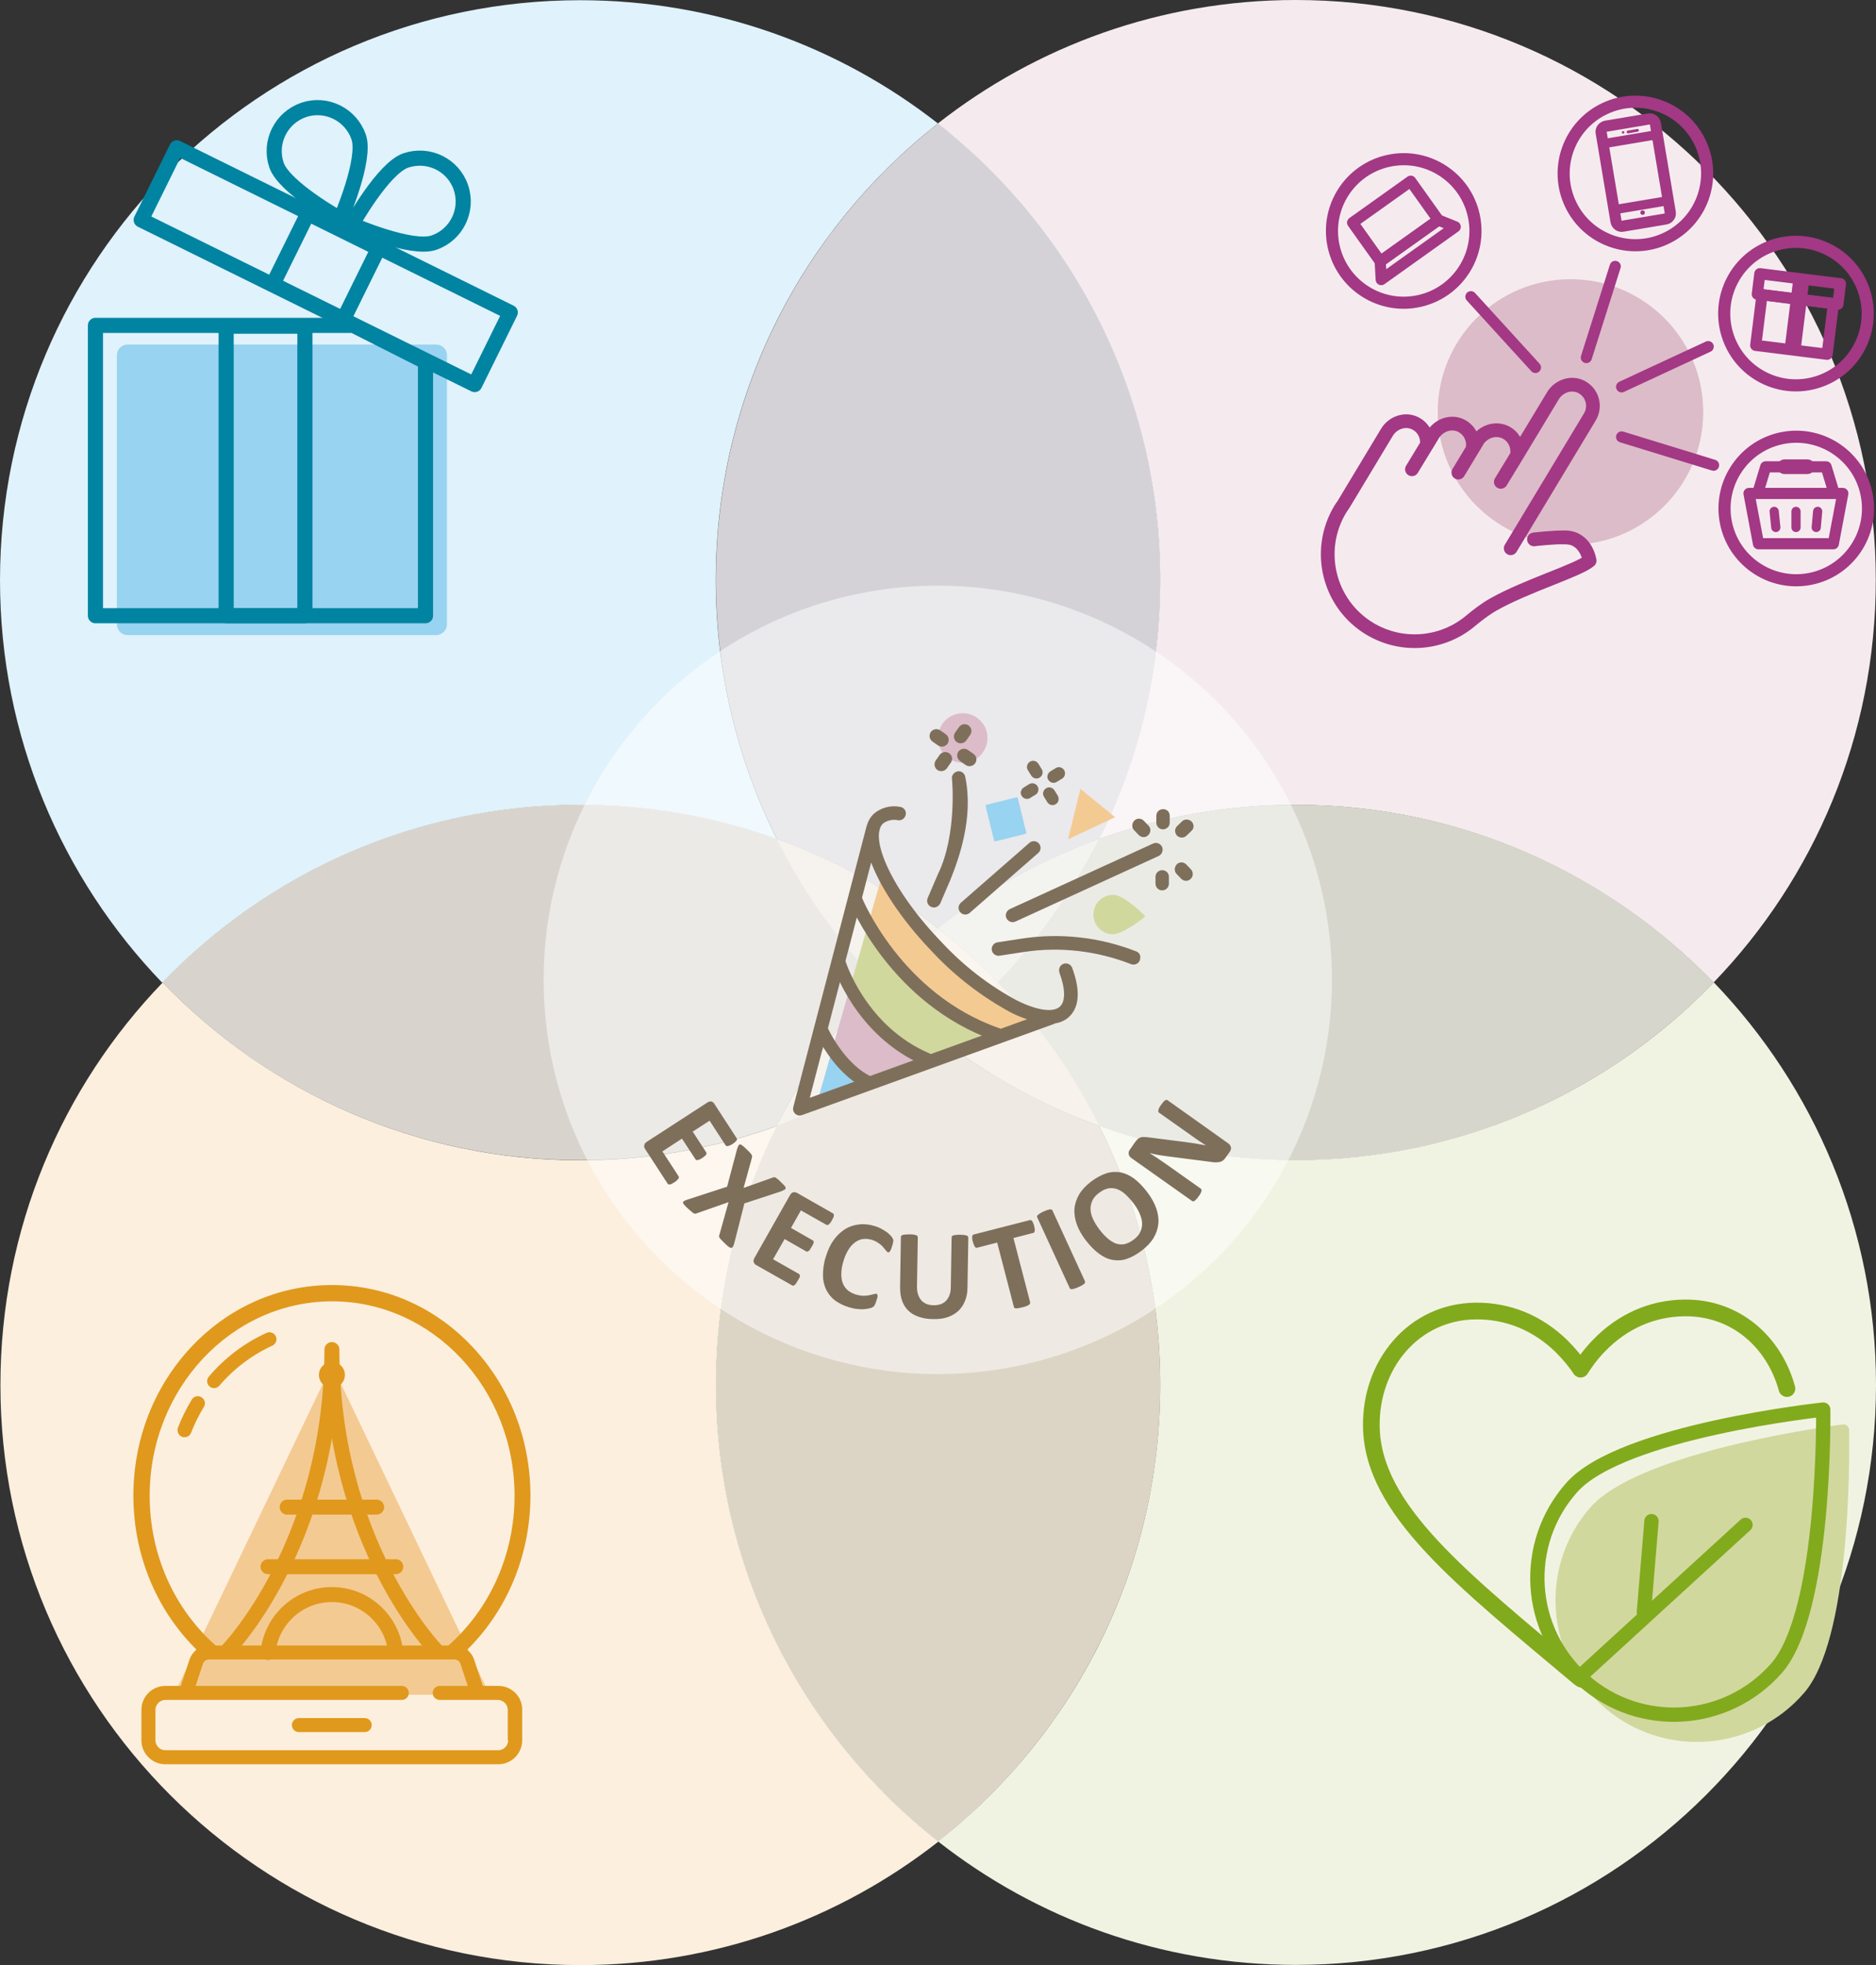 <svg version="1.1" id="Layer_1" xmlns="http://www.w3.org/2000/svg" x="0" y="0" width="910" height="953" viewBox="0 0 910 953" xml:space="preserve"><rect x="0" y="0" width="910" height="953" fill="#333333" stroke="none"/><style>.st2{fill:#e0f2fb}.st2,.st3,.st5,.st7{opacity:.62;enable-background:new}.st3{fill:#f5ebee}.st5{fill:#f1f3e2}.st7{fill:#fcefde}.st9{fill:#f4ca93}.st10{fill:#e0991d}.st12{fill:none;stroke:#e0991d;stroke-width:7.267;stroke-linecap:round;stroke-linejoin:round;stroke-miterlimit:10}.st13{fill:#98d3f1}.st14,.st15{fill:none;stroke:#0084a1;stroke-width:7.335;stroke-linecap:round;stroke-linejoin:round;stroke-miterlimit:10}.st15{stroke-width:7.335;stroke-miterlimit:10}.st17{fill:#d1d89e}.st20{fill:#dcbcc8}.st22{stroke-miterlimit:10;stroke-width:5.412}.st22,.st23,.st24{fill:none;stroke:#a33885;stroke-linecap:round;stroke-linejoin:round}.st23{stroke-width:5.875;stroke-miterlimit:10}.st24{stroke-width:4.466;stroke-miterlimit:10}.st25{fill:#a33885}.st28{fill:none;stroke:#a33885;stroke-width:5.412;stroke-linecap:round;stroke-linejoin:round;stroke-miterlimit:10}.st30{fill:#7e6f5b}</style><path d="M562.8 281.3c0 45.2-10.7 87.8-29.6 125.6 29.8-10.7 61.9-16.6 95.4-16.6 79.6 0 151.4 33.1 202.6 86.2 48.8-50.6 78.7-119.4 78.7-195.2C909.9 126 783.9 0 628.5 0 563 0 502.7 22.4 454.9 59.9c65.7 51.5 107.9 131.6 107.9 221.4z" fill="#f5ebee"/><path d="M281.4 390.3c33.5 0 65.6 5.9 95.4 16.6-18.9-37.8-29.6-80.5-29.6-125.6 0-89.9 42.1-169.9 107.8-221.4C407.2 22.5 346.9.1 281.4.1 126 .1 0 126.1 0 281.4 0 357.2 30 426 78.7 476.6c51.3-53.3 123.1-86.3 202.7-86.3z" fill="#e0f2fb"/><path class="st2" d="M347.3 281.3c0 45.2 10.7 87.8 29.6 125.6 28.5 10.3 54.8 25 78.2 43.3 23.4-18.3 49.7-33.1 78.2-43.3 18.9-37.8 29.6-80.5 29.6-125.6 0-89.9-42.1-169.9-107.8-221.4-65.7 51.5-107.8 131.6-107.8 221.4z"/><path class="st3" d="M347.3 281.3c0 45.2 10.7 87.8 29.6 125.6 28.5 10.3 54.8 25 78.2 43.3 23.4-18.3 49.7-33.1 78.2-43.3 18.9-37.8 29.6-80.5 29.6-125.6 0-89.9-42.1-169.9-107.8-221.4-65.7 51.5-107.8 131.6-107.8 221.4z"/><path d="M628.6 562.6c-33.5 0-65.6-5.9-95.4-16.6 18.9 37.8 29.6 80.5 29.6 125.6 0 89.9-42.1 169.9-107.8 221.4 47.8 37.5 108.1 59.9 173.6 59.9 155.4 0 281.4-126 281.4-281.3 0-75.8-30-144.6-78.7-195.2-51.2 53.2-123.1 86.2-202.7 86.2z" fill="#f1f3e2"/><path class="st3" d="M628.6 390.3c-33.5 0-65.6 5.9-95.4 16.6-12.8 25.7-29.5 49.1-49.2 69.6 19.7 20.5 36.3 43.9 49.2 69.6 29.8 10.7 61.9 16.6 95.4 16.6 79.6 0 151.4-33.1 202.6-86.2-51.1-53.2-123-86.2-202.6-86.2z"/><path class="st5" d="M628.6 390.3c-33.5 0-65.6 5.9-95.4 16.6-12.8 25.7-29.5 49.1-49.2 69.6 19.7 20.5 36.3 43.9 49.2 69.6 29.8 10.7 61.9 16.6 95.4 16.6 79.6 0 151.4-33.1 202.6-86.2-51.1-53.2-123-86.2-202.6-86.2z"/><path class="st2" d="M484 476.5c19.7-20.5 36.3-43.9 49.2-69.6-28.5 10.3-54.8 25-78.2 43.3 10.3 8.1 20 16.9 29 26.3z"/><path class="st3" d="M484 476.5c19.7-20.5 36.3-43.9 49.2-69.6-28.5 10.3-54.8 25-78.2 43.3 10.3 8.1 20 16.9 29 26.3z"/><path class="st5" d="M484 476.5c19.7-20.5 36.3-43.9 49.2-69.6-28.5 10.3-54.8 25-78.2 43.3 10.3 8.1 20 16.9 29 26.3z"/><path d="M347.3 671.7c0-45.2 10.7-87.8 29.6-125.6-29.8 10.7-61.9 16.6-95.4 16.6-79.6 0-151.4-33.1-202.6-86.2C30.1 527.1.2 595.9.2 671.7.2 827 126.2 953 281.6 953c65.5 0 125.8-22.4 173.6-59.9-65.8-51.6-107.9-131.7-107.9-221.4z" fill="#fcefde"/><path class="st2" d="M281.4 562.6c33.5 0 65.6-5.9 95.4-16.6 12.8-25.7 29.5-49.1 49.2-69.6-19.7-20.5-36.3-43.9-49.2-69.6-29.8-10.7-61.9-16.6-95.4-16.6-79.6 0-151.4 33.1-202.6 86.2 51.2 53.2 123 86.2 202.6 86.2z"/><path class="st7" d="M281.4 562.6c33.5 0 65.6-5.9 95.4-16.6 12.8-25.7 29.5-49.1 49.2-69.6-19.7-20.5-36.3-43.9-49.2-69.6-29.8-10.7-61.9-16.6-95.4-16.6-79.6 0-151.4 33.1-202.6 86.2 51.2 53.2 123 86.2 202.6 86.2z"/><path class="st2" d="M455 450.2c-23.4-18.3-49.7-33.1-78.2-43.3 12.8 25.7 29.5 49.1 49.2 69.6 9.1-9.4 18.7-18.2 29-26.3z"/><path class="st3" d="M455 450.2c-23.4-18.3-49.7-33.1-78.2-43.3 12.8 25.7 29.5 49.1 49.2 69.6 9.1-9.4 18.7-18.2 29-26.3z"/><path class="st7" d="M455 450.2c-23.4-18.3-49.7-33.1-78.2-43.3 12.8 25.7 29.5 49.1 49.2 69.6 9.1-9.4 18.7-18.2 29-26.3z"/><path class="st5" d="M562.8 671.7c0-45.2-10.7-87.8-29.6-125.6-28.5-10.3-54.8-25-78.2-43.3-23.4 18.3-49.7 33.1-78.2 43.3-18.9 37.8-29.6 80.5-29.6 125.6 0 89.9 42.1 169.9 107.8 221.4 65.6-51.6 107.8-131.7 107.8-221.4z"/><path class="st7" d="M562.8 671.7c0-45.2-10.7-87.8-29.6-125.6-28.5-10.3-54.8-25-78.2-43.3-23.4 18.3-49.7 33.1-78.2 43.3-18.9 37.8-29.6 80.5-29.6 125.6 0 89.9 42.1 169.9 107.8 221.4 65.6-51.6 107.8-131.7 107.8-221.4z"/><path class="st2" d="M426 476.5c-19.7 20.5-36.3 43.9-49.2 69.6 28.5-10.3 54.8-25 78.2-43.3-10.3-8.2-19.9-16.9-29-26.3z"/><path class="st5" d="M426 476.5c-19.7 20.5-36.3 43.9-49.2 69.6 28.5-10.3 54.8-25 78.2-43.3-10.3-8.2-19.9-16.9-29-26.3z"/><path class="st7" d="M426 476.5c-19.7 20.5-36.3 43.9-49.2 69.6 28.5-10.3 54.8-25 78.2-43.3-10.3-8.2-19.9-16.9-29-26.3z"/><path class="st3" d="M455 502.7c23.4 18.3 49.7 33.1 78.2 43.3-12.8-25.7-29.5-49.1-49.2-69.6-9 9.5-18.7 18.2-29 26.3z"/><path class="st5" d="M455 502.7c23.4 18.3 49.7 33.1 78.2 43.3-12.8-25.7-29.5-49.1-49.2-69.6-9 9.5-18.7 18.2-29 26.3z"/><path class="st7" d="M455 502.7c23.4 18.3 49.7 33.1 78.2 43.3-12.8-25.7-29.5-49.1-49.2-69.6-9 9.5-18.7 18.2-29 26.3z"/><path class="st2" d="M484 476.5c-9.1-9.4-18.7-18.2-29-26.2-10.3 8.1-20 16.8-29 26.2 9.1 9.4 18.7 18.2 29 26.2 10.3-8.1 20-16.8 29-26.2z"/><path class="st3" d="M484 476.5c-9.1-9.4-18.7-18.2-29-26.2-10.3 8.1-20 16.8-29 26.2 9.1 9.4 18.7 18.2 29 26.2 10.3-8.1 20-16.8 29-26.2z"/><path class="st5" d="M484 476.5c-9.1-9.4-18.7-18.2-29-26.2-10.3 8.1-20 16.8-29 26.2 9.1 9.4 18.7 18.2 29 26.2 10.3-8.1 20-16.8 29-26.2z"/><path class="st7" d="M484 476.5c-9.1-9.4-18.7-18.2-29-26.2-10.3 8.1-20 16.8-29 26.2 9.1 9.4 18.7 18.2 29 26.2 10.3-8.1 20-16.8 29-26.2z"/><circle cx="454.9" cy="475.2" opacity=".5" fill="#fff" r="191.2"/><path class="st9" d="M237.5 821.9H84.4l76.6-160z"/><path class="st10" d="M100.2 804.5c-22.6-19.5-35.5-48.3-35.5-79.2 0-27.2 10-52.8 28.1-72.1 18.2-19.3 42.4-30 68.2-30s50 10.6 68.2 30c18.1 19.3 28.1 44.9 28.1 72.1 0 30.5-12.7 59.2-34.9 78.7l-5.1-5.8c20.5-18 32.3-44.6 32.3-72.8 0-52-39.7-94.3-88.5-94.3s-88.5 42.3-88.5 94.3c0 28.6 12 55.3 32.8 73.3l-5.2 5.8z"/><path d="M241.7 824.4h-28.2c-1.9 0-3.4-1.5-3.4-3.4s1.5-3.4 3.4-3.4h13.6l-3.5-10.6c-.4-1.3-1.6-2.2-3-2.2h-119c-1.4 0-2.6.9-3 2.2l-3.5 10.6h100c1.9 0 3.4 1.5 3.4 3.4s-1.5 3.4-3.4 3.4H80.2c-2.6 0-4.8 2.2-4.8 4.8V844c0 2.6 2.2 4.8 4.8 4.8h161.5c2.6 0 4.8-2.2 4.8-4.8v-14.8c0-2.6-2.1-4.8-4.8-4.8zM176.9 840H145c-1.9 0-3.4-1.5-3.4-3.4s1.5-3.4 3.4-3.4h31.9c1.9 0 3.4 1.5 3.4 3.4s-1.5 3.4-3.4 3.4z" fill="none"/><path class="st10" d="M88.3 696.8c.4.2.8.2 1.2.2 1.4 0 2.7-.8 3.2-2.2 1.7-4.4 3.8-8.6 6.2-12.5 1-1.6.5-3.7-1.2-4.7-1.6-1-3.7-.5-4.7 1.2-2.6 4.3-4.9 8.9-6.7 13.6-.6 1.7.2 3.7 2 4.4zm15.5-23.6c1 0 1.9-.4 2.6-1.2 7.1-8.3 16-15 25.7-19.4 1.7-.8 2.5-2.8 1.7-4.5-.8-1.7-2.8-2.5-4.5-1.7-10.6 4.8-20.3 12.1-28 21.2-1.2 1.4-1.1 3.6.4 4.8.5.5 1.3.8 2.1.8zm73.1 160H145c-1.9 0-3.4 1.5-3.4 3.4s1.5 3.4 3.4 3.4h31.9c1.9 0 3.4-1.5 3.4-3.4s-1.5-3.4-3.4-3.4z"/><path class="st10" d="M241.7 817.6h-7.5l-4.2-12.7c-.7-2.1-2-3.8-3.7-5-2-2.3-8.1-1.9-8.1-1.9H103.7l-8.1 1.9c-1.7 1.2-3 2.9-3.7 5l-4.2 12.7h-7.5c-6.4 0-11.6 5.2-11.6 11.6V844c0 6.4 5.2 11.6 11.6 11.6h161.5c6.4 0 11.6-5.2 11.6-11.6v-14.8c.1-6.4-5.1-11.6-11.6-11.6zm4.8 26.4c0 2.6-2.2 4.8-4.8 4.8H80.2c-2.6 0-4.8-2.2-4.8-4.8v-14.8c0-2.6 2.2-4.8 4.8-4.8h114.7c1.9 0 3.4-1.5 3.4-3.4s-1.5-3.4-3.4-3.4h-100l3.5-10.6c.4-1.3 1.6-2.2 3-2.2h119c1.4 0 2.6.9 3 2.2l3.5 10.6h-13.6c-1.9 0-3.4 1.5-3.4 3.4s1.5 3.4 3.4 3.4h28.2c2.6 0 4.8 2.2 4.8 4.8V844h.2z"/><path class="st12" d="M211.4 800.2S161 748.1 161 654.5c0 93.6-50.4 145.7-50.4 145.7"/><path class="st12" d="M130 801.4c1.5-15.7 14.8-28.1 31-28.1 15.7 0 28.7 11.7 30.8 26.8M130 759.8h62m-52.7-28.9h43.4"/><circle class="st10" cx="161" cy="666.8" r="6.3"/><path class="st13" d="M211.6 308H61.9c-2.9 0-5.2-2.3-5.2-5.2V172.3c0-2.9 2.3-5.2 5.2-5.2h149.7c2.9 0 5.2 2.3 5.2 5.2v130.5c0 2.8-2.4 5.2-5.2 5.2z"/><path class="st14" d="M206.4 298.6H46.3V157.8h125.1l35 17.7z"/><path class="st14" d="M109.7 158.2h38.2v140.4h-38.2z"/><path transform="rotate(-63.73 157.994 129.096)" class="st15" d="M138.5 38.9h39v180.4h-39z"/><path transform="rotate(-63.73 157.95 129.186)" class="st15" d="M138.9 110.1h38.2v38.2h-38.2z"/><path class="st14" d="M174 66.5c3.7 11-8.8 39.7-8.8 39.7S137.8 91 134.1 80c-3.7-11 2.2-22.9 13.2-26.7 11-3.7 22.9 2.2 26.7 13.2zm22.9 11.3c-11 3.7-26.2 31.1-26.2 31.1s28.7 12.5 39.7 8.8S227.3 102 223.6 91 208 74.1 196.9 77.8z"/><path d="M768.9 814.7c-.9 0-1.9-.3-2.6-.9-57.1-48-100.5-81.5-101.1-122-.2-14.7 4.6-28.5 13.6-38.9 9.3-10.8 22.4-16.9 36.8-17.1 15.8-.2 30.2 5.7 41.9 17.1 4 4 7.1 7.9 9.2 11.1 2-3.2 4.9-7.3 8.9-11.4 11.3-11.7 25.6-18.1 41.3-18.3 24.8-.4 43.7 16.4 49.9 39.1" fill="none" stroke="#82aa1d" stroke-width="8.103" stroke-linecap="round" stroke-linejoin="round" stroke-miterlimit="10"/><path class="st17" d="M771.1 731.4c-24.7 28.7-21.4 72.1 7.3 96.8 28.7 24.7 72.1 21.4 96.8-7.3 22.1-25.7 22-109.8 21.8-127.3 0-1.7-1.5-3-3.2-2.8-17.4 2.3-100.6 14.9-122.7 40.6z"/><path d="M762.4 721.4c-24.3 27.4-21.7 69.2 5.7 93.5s69.2 21.7 93.5-5.7 22.8-125.6 22.8-125.6-97.8 10.4-122 37.8z" fill="none" stroke="#82aa1d" stroke-width="6.942" stroke-linecap="round" stroke-linejoin="round" stroke-miterlimit="10"/><path d="M797.4 781.9l3.7-44.2m-34.8 75.4l80.4-73.6" fill="none" stroke="#82aa1d" stroke-width="6.942" stroke-linecap="round" stroke-miterlimit="10"/><circle class="st20" cx="761.8" cy="199.8" r="64.4"/><path d="M744.1 261.6s9-1.1 15.3-1c10.1.2 11.7 11.3 11.7 11.3-5.4 4.7-30.3 12-46.8 21.3-4 2.3-7.6 5.1-11.1 8-13.4 11.2-33 13.2-48.8 3.7-19.9-12-26.3-37.9-14.3-57.9.5-.8 1-1.5 1.5-2.2l21.2-35.2c2.8-4.6 8.7-6.7 13.5-4.4 4.2 2 6.3 6.3 5.8 10.6l3-5c2.9-4.7 8.9-6.8 13.8-4.3 4.2 2.2 6.2 6.8 5.4 11.1l2.2-3.6c2.9-4.7 8.9-6.8 13.9-4.3 4.2 2.2 6.2 6.8 5.4 11.2l17.5-29c2.8-4.6 8.7-6.7 13.5-4.4 5.6 2.7 7.5 9.5 4.4 14.7l-38.4 63.7m3-45l-7.8 12.8M716.6 214l-9.2 15.2m-12.3-18.4l-10.2 16.8" fill="none" stroke="#a33885" stroke-width="6.649" stroke-linecap="round" stroke-linejoin="round" stroke-miterlimit="10"/><path transform="rotate(-35.472 676.867 107.328)" class="st22" d="M659.6 95.8h34.6v23.1h-34.6z"/><path class="st22" d="M705.9 110L670 135.6l-.5-8.8 28.2-20.1z"/><circle transform="rotate(-12.328 680.939 111.964)" class="st23" cx="680.9" cy="112" r="34.8"/><path class="st22" d="M807.9 106.2l-20.8 3.5c-1.5.3-2.9-.8-3.2-2.3l-7.2-43c-.3-1.5.8-2.9 2.3-3.2l20.8-3.5c1.5-.3 2.9.8 3.2 2.3l7.2 43c.3 1.5-.8 3-2.3 3.2z"/><path class="st24" d="M783 101.7l26.3-4.4m-31.6-27.6l26.2-4.4"/><circle transform="rotate(-6.586 796.836 103.17)" class="st25" cx="796.8" cy="103.1" r="1.1"/><circle transform="rotate(-6.586 787.301 64.093)" class="st25" cx="787.3" cy="64.2" r=".6"/><path fill="none" stroke="#a33885" stroke-width="1.33" stroke-linecap="round" stroke-linejoin="round" stroke-miterlimit="10" d="M789.7 64l4.6-.8"/><circle transform="rotate(-25.253 793.345 84.137)" class="st23" cx="793.3" cy="84.1" r="34.8"/><path class="st22" d="M713.5 143.9l31.3 34.3m38.7-49l-14 44.2m59.1-5.3l-42 19.5m44.6 38l-44.6-13.7"/><circle transform="rotate(-62.459 871.17 152.111)" cx="871.2" cy="152.1" fill="none" stroke="#a33885" stroke-width="5.876" stroke-linecap="round" stroke-linejoin="round" stroke-miterlimit="10" r="34.8"/><path transform="rotate(-82.9 870.56 157.29)" class="st28" d="M858.1 139.8h24.8v34.9h-24.8z"/><path transform="rotate(-82.9 872.613 140.124)" class="st28" d="M867.6 120.4h10v39.4h-10z"/><path transform="rotate(-82.9 871.724 151.774)" class="st25" d="M853.7 147.9h35.9v7.8h-35.9z"/><circle transform="rotate(-10.327 871.317 246.463)" cx="871.3" cy="246.6" fill="none" stroke="#a33885" stroke-width="5.876" stroke-linecap="round" stroke-linejoin="round" stroke-miterlimit="10" r="34.8"/><path class="st22" d="M889.3 263.7H853l-4.6-24.4h45.5zm-36.5-25.1l3.7-12.2h29.3l3.7 12.2"/><path class="st25" d="M876.8 229.9h-11.2c-1.9 0-3.4-1.5-3.4-3.4v-.3c0-1.9 1.5-3.4 3.4-3.4h11.2c1.9 0 3.4 1.5 3.4 3.4v.3c0 1.9-1.6 3.4-3.4 3.4z"/><path class="st24" d="M850.1 248l1.4 7.8m9.1-7.8l.8 7.8m9.8-7.8v7.8m10.5-7.8l-.7 7.8m11.2-7.8l-1.4 7.8"/><path class="st9" d="M504.8 493.7s-56.2-20-76.9-69.2l-6.7 23.3c8.5 12.4 29.2 38 62.1 53.6 1.8.4 3.6.7 5.5 1l16-8.7z"/><path class="st20" d="M420.8 524.8l26.4-10c-2.8-2.4-7.9-6.8-13.6-12.4-7.9-6.3-16.7-14.4-21.6-22.5l-7.9 27.5 16.7 17.4z"/><path class="st13" d="M418.2 524.8l-14.2-17-7.1 25z"/><path class="st17" d="M421 448.6l-8.4 29.2c14.2 20.7 37 36 37 36l34.1-12.2c-.1-.1-.3-.1-.4-.2-31.7-6.9-53.6-38.1-62.3-52.8z"/><path class="st9" d="M524.1 382.6l16.8 13.7-22.8 10.7z"/><path class="st13" d="M493.7 387.1l4.1 16.6c.1.3-.1.6-.4.7l-14.5 3.6c-.3.1-.6-.1-.7-.4l-4.1-16.6c-.1-.3.1-.6.4-.7l14.5-3.6c.3-.1.6.1.7.4z"/><path class="st17" d="M540.5 434c-5.3-.3-9.8 3.7-10.1 9-.3 5.3 3.7 9.8 9 10.1 4.7.3 14-6.9 15.9-8.4.2-.1.2-.4 0-.6-1.6-1.7-10.1-9.8-14.8-10.1z"/><circle class="st20" cx="467" cy="357.9" r="12"/><path class="st30" d="M520.1 469.4c-.6-1.7-2.5-2.6-4.2-2-1.7.6-2.6 2.5-2 4.2v.1c2.9 7.9 3 13.8.3 16.4-3.2 3.1-11.1 2-21.1-3-13.4-7.2-25.5-16.6-35.9-27.7-25.3-26.1-35.6-51.5-28.9-58 2.1-1.6 4.9-2.2 7.5-1.6 1.8.2 3.4-1.2 3.6-3 .2-1.7-1.1-3.3-2.8-3.5-4.6-.9-9.3.4-12.8 3.4-12.2 11.8 5.7 43.5 28.8 67.3 10.9 11.6 23.7 21.4 37.7 29 2.5 1.3 5.2 2.4 7.9 3.3l-105.4 38.1 33.9-129.9c.5-1.8-.6-3.6-2.4-4-1.8-.5-3.6.6-4 2.4l-35.5 136c-.5 1.8.6 3.5 2.3 4 .6.2 1.3.1 1.9-.1l122.2-44.2.6-.3c2.6-.4 5.1-1.5 7-3.4 3.4-3.3 6.3-10 1.3-23.5z"/><path class="st30" d="M551.2 461.4c-17.7-6.9-36.8-9.1-55.6-6.2l-11.8 1.8c-1.8.3-3 2-2.7 3.8.3 1.7 1.9 2.9 3.6 2.7l11.8-1.8c17.6-2.7 35.6-.6 52.2 5.9.4.1.8.2 1.1.2 1.8 0 3.3-1.4 3.3-3.2.2-1.5-.6-2.7-1.9-3.2zm12.5-50.7c-.8-1.6-2.7-2.4-4.4-1.6l-69.5 31.8c-1.6.8-2.4 2.7-1.6 4.4.8 1.6 2.7 2.4 4.4 1.6l69.5-31.8c1.6-.8 2.3-2.8 1.6-4.4zm-95.5-34c-.3-1.8-2.1-3-3.8-2.6s-3 2.1-2.6 3.8c0 0 2.6 26.8-6.9 46.2l-4.9 11.4c-.7 1.7 0 3.6 1.7 4.3.4.2.8.3 1.3.3 1.3 0 2.5-.8 3.1-2l4.9-11.4c4-10 11.4-30.1 7.2-50zm-7.8-11.4c-1.5-1-3.5-.7-4.6.8l-1.9 2.7c-1 1.5-.7 3.5.8 4.6 1.5 1 3.5.7 4.6-.8l1.9-2.7c1.1-1.5.7-3.6-.8-4.6zm9.4-13.5c-1.5-1-3.5-.7-4.6.8l-1.9 2.7c-1 1.5-.7 3.5.8 4.6 1.5 1 3.5.7 4.6-.8l1.9-2.7c1.1-1.5.7-3.5-.8-4.6zm2.4 13.8l-2.7-1.9c-1.5-1-3.5-.7-4.6.8-1 1.5-.7 3.5.8 4.6l2.7 1.9c1.5 1 3.5.7 4.6-.8 1.1-1.6.7-3.6-.8-4.6zm-13.4-9.5l-2.7-1.9c-1.5-1-3.5-.7-4.6.8-1 1.5-.7 3.5.8 4.6l2.7 1.9c1.5 1 3.5.7 4.6-.8 1-1.5.7-3.5-.8-4.6zm44.5 25.2c-.9-1.4-2.7-1.9-4.1-1l-2.6 1.6c-1.4.9-1.9 2.7-1 4.1.9 1.4 2.7 1.9 4.1 1l2.6-1.6c1.4-.8 1.8-2.7 1-4.1zm12.9-7.8c-.9-1.4-2.7-1.9-4.1-1l-2.6 1.6c-1.4.9-1.9 2.7-1 4.1.9 1.4 2.7 1.9 4.1 1l2.6-1.6c1.4-.8 1.8-2.7 1-4.1zm-3.1 12.4l-1.6-2.6c-.9-1.4-2.7-1.9-4.1-1-1.4.9-1.9 2.7-1 4.1l1.6 2.6c.9 1.4 2.7 1.9 4.1 1 1.4-.8 1.8-2.6 1-4.1zm-7.8-12.9l-1.6-2.6c-.9-1.4-2.7-1.9-4.1-1-1.4.9-1.9 2.7-1 4.1l1.6 2.6c.9 1.4 2.7 1.9 4.1 1 1.4-.8 1.9-2.7 1-4.1zm-1.4 36c-1.2-1.3-3.2-1.4-4.5-.3l-33.3 29.1c-1.4 1.2-1.5 3.3-.3 4.6 1.2 1.4 3.3 1.5 4.6.3l33.3-29.1c1.3-1.2 1.4-3.2.2-4.6zm59.9 13c-1.8 0-3.3 1.4-3.3 3.2v3.3c0 1.8 1.4 3.3 3.2 3.3 1.8 0 3.3-1.4 3.3-3.2v-3.3c.1-1.8-1.4-3.3-3.2-3.3zm13.9-.4l-2.3-2.4c-1.3-1.3-3.4-1.3-4.6 0s-1.3 3.3-.1 4.6l2.3 2.4c1.3 1.3 3.4 1.3 4.6 0 1.3-1.3 1.3-3.3.1-4.6zm.3-23.2c-1.3-1.2-3.3-1.3-4.6-.1l-2.4 2.3c-1.3 1.3-1.3 3.3-.1 4.6.6.6 1.4 1 2.3 1 .9 0 1.7-.3 2.3-.9l2.4-2.3c1.4-1.2 1.4-3.3.1-4.6zm-13.8-6c-1.8 0-3.3 1.4-3.3 3.2v3.3c0 1.8 1.4 3.3 3.2 3.3s3.3-1.4 3.3-3.2v-3.3c.1-1.8-1.3-3.3-3.2-3.3zm-7.1 8l-2.3-2.4c-1.3-1.3-3.4-1.3-4.6 0-1.2 1.3-1.3 3.3-.1 4.6l2.3 2.4c1.3 1.3 3.4 1.3 4.6 0 1.3-1.3 1.4-3.3.1-4.6z"/><path d="M415.3 436.9s19.4 47.8 68.5 64.8m-34.2 12.1c-32.1-13.7-42.3-46.1-42.3-46.1m13.5 57.1c-14.5-7.2-22.5-25.6-22.5-25.6" fill="none" stroke="#7e6f5b" stroke-width="6.399" stroke-linecap="round" stroke-linejoin="round" stroke-miterlimit="10"/><path class="st30" d="M327.2 573.3c-.5.3-.9.6-1.3.8-.4.2-.7.3-.9.3h-.7c-.2-.1-.3-.2-.4-.3l-11-16.9c-.4-.6-.5-1.2-.4-1.8s.5-1.2 1.3-1.7l29.3-19c.8-.5 1.4-.7 2-.5.6.2 1.1.5 1.4 1.1l10.9 16.8c.1.2.1.3.1.5s-.1.4-.3.6-.4.5-.7.7c-.3.3-.7.6-1.2.9s-.9.6-1.3.7c-.4.1-.7.3-.9.3h-.7c-.2-.1-.3-.2-.4-.3l-7.8-12-8.2 5.3 6.6 10.1c.1.2.1.3.1.5s-.1.4-.2.6-.4.5-.7.7c-.3.3-.7.6-1.2.9-.5.3-.9.6-1.3.7-.4.2-.7.3-.9.3h-.6c-.2-.1-.3-.2-.4-.3l-6.6-10.1-9.5 6.2 7.9 12.1c.1.2.1.3.1.5s-.1.4-.2.6-.4.5-.7.7c-.2.4-.7.7-1.2 1zm29 29.5c-.2.8-.4 1.4-.7 1.8-.2.4-.5.6-.8.6s-.8-.2-1.3-.6c-.5-.4-1.2-1-2-1.8l-1.6-1.6c-.4-.4-.7-.8-.8-1-.2-.3-.2-.5-.2-.8 0-.2.1-.5.2-.7l4.4-15.7-15.4 5.4c-.3.1-.5.2-.7.2s-.5 0-.8-.2c-.3-.2-.7-.4-1.1-.8-.4-.4-1-.9-1.7-1.5-.8-.7-1.4-1.3-1.8-1.8s-.6-.8-.6-1.1c0-.3.2-.6.6-.8.4-.2 1-.5 1.8-.7l19-6.2 4.8-18.1c.2-.8.5-1.4.7-1.8.2-.4.5-.6.8-.6s.7.2 1.2.6c.5.4 1.2 1 2 1.8.7.7 1.3 1.2 1.6 1.6.4.4.7.8.8 1.1.2.3.3.5.2.8 0 .2-.1.5-.1.7l-4 14.5 14.1-5c.3-.1.5-.2.7-.2s.5 0 .7.2c.3.1.6.4 1 .7.4.3 1 .8 1.6 1.5.8.7 1.3 1.3 1.7 1.7s.6.8.6 1.2c0 .3-.2.6-.6.8-.4.2-1 .5-1.7.8l-17.7 5.8-4.9 19.2zm30.7 18.4c-.3.5-.6.9-.8 1.3-.2.3-.5.6-.7.7-.2.2-.4.3-.6.3-.2 0-.4 0-.5-.1l-17.5-9.9c-.6-.3-1-.8-1.2-1.4s-.1-1.3.4-2.1l17.2-30.4c.4-.8 1-1.2 1.6-1.4.6-.1 1.2 0 1.8.3l17.4 9.9c.2.1.3.2.4.4.1.2.1.4.1.7 0 .3-.1.6-.3 1l-.7 1.4c-.3.5-.5.9-.8 1.2-.2.3-.5.6-.7.7-.2.2-.4.3-.6.3s-.4 0-.5-.1l-12.4-7-4.8 8.5 10.5 6c.2.1.3.2.4.4.1.2.1.4.1.6 0 .3-.1.6-.3.9-.2.4-.4.8-.7 1.3s-.6.9-.8 1.3c-.2.4-.5.6-.7.7-.2.2-.4.2-.6.3s-.4 0-.5-.1l-10.5-6-5.6 9.8 12.5 7.1c.2.1.3.2.4.4.1.2.1.4.1.7 0 .3-.1.6-.3 1-.3.3-.5.8-.8 1.3zm38.2 9.6c-.1.5-.3.9-.4 1.2-.1.3-.3.6-.4.9-.1.2-.3.4-.4.6-.2.1-.4.3-.7.5-.3.2-.8.3-1.5.5s-1.6.3-2.6.4-2.1 0-3.3-.1-2.5-.4-3.9-.8c-2.6-.8-4.9-1.9-6.8-3.3-1.9-1.4-3.3-3.2-4.3-5.2s-1.6-4.4-1.6-7 .3-5.6 1.3-8.8c1-3.3 2.2-6 3.9-8.3 1.6-2.3 3.5-4 5.5-5.3 2.1-1.3 4.3-2 6.8-2.3 2.5-.3 5 0 7.6.8 1.1.3 2.1.7 3 1.2s1.8 1 2.5 1.5c.8.5 1.4 1.1 2 1.7.6.6.9 1 1.1 1.4l.4.8c0 .2.1.5 0 .8 0 .3-.1.6-.2 1s-.2.9-.4 1.4c-.2.6-.3 1.1-.5 1.5s-.3.7-.5.9c-.2.2-.3.4-.5.5s-.3.1-.5 0c-.3-.1-.6-.4-1-.9s-.8-1-1.4-1.7c-.6-.7-1.3-1.3-2.2-1.9s-2-1.2-3.4-1.6c-1.5-.4-3-.5-4.4-.3-1.4.3-2.7.9-3.8 1.8-1.2.9-2.2 2.1-3.1 3.6-.9 1.5-1.7 3.3-2.3 5.4-.7 2.3-1 4.3-1 6.1 0 1.8.2 3.3.8 4.7.5 1.3 1.4 2.4 2.4 3.3 1.1.9 2.4 1.5 3.9 2 1.4.4 2.6.6 3.7.6s2.1-.1 2.9-.3c.8-.2 1.5-.4 2.1-.5.6-.2 1-.2 1.2-.2.2.1.3.1.4.3.1.2.1.3.2.6 0 .3 0 .6-.1 1-.1.2-.3.8-.5 1.5zm44.2-6.5c0 2.5-.4 4.6-1.2 6.6-.8 1.9-1.8 3.5-3.3 4.9-1.4 1.3-3.2 2.3-5.2 3-2.1.7-4.5 1-7.1.9-2.5 0-4.8-.4-6.8-1.1-2-.7-3.7-1.6-5-2.9-1.4-1.3-2.4-2.9-3.1-4.8-.7-1.9-1-4.2-1-6.7l.4-24.3c0-.2.1-.4.2-.6.1-.2.3-.3.7-.4.4-.1.7-.2 1.3-.2s1.2-.1 2-.1 1.4.1 1.9.1c.5.1.9.2 1.2.3s.5.2.7.4c.1.2.2.4.2.6l-.4 23.6c0 1.6.1 3 .5 4.1.4 1.2.9 2.1 1.6 2.9.7.8 1.6 1.4 2.6 1.8s2.2.6 3.4.6c1.3 0 2.4-.2 3.4-.5 1-.4 1.9-.9 2.6-1.7.7-.7 1.3-1.7 1.7-2.8s.6-2.3.6-3.8l.4-24.1c0-.2.1-.4.2-.6.1-.2.3-.3.7-.4.3-.1.7-.2 1.3-.2.5-.1 1.2-.1 2-.1s1.4.1 1.9.1c.5.1.9.2 1.2.3s.5.2.6.4c.1.2.2.4.2.6l-.4 24.1zm32.3-29.9c.1.6.3 1.1.3 1.5.1.4.1.8 0 1 0 .3-.1.5-.2.7-.1.2-.3.3-.4.3l-9.7 2.5 8.1 31.2c.1.2 0 .4-.1.6-.1.2-.3.4-.5.6-.3.2-.7.4-1.2.6-.5.2-1.1.4-1.9.6-.8.2-1.4.3-1.9.4-.5.1-1 .1-1.3.1s-.6-.1-.7-.2c-.2-.1-.3-.3-.3-.5l-8.1-31.2-9.7 2.5c-.2.1-.4 0-.6 0s-.3-.2-.5-.5c-.2-.2-.3-.5-.5-.9s-.3-.9-.5-1.5-.3-1.1-.3-1.5-.1-.8 0-1.1c.1-.3.1-.5.2-.6s.3-.2.5-.3l27.3-7h.5c.2.1.3.2.5.4s.3.5.5.9c.2.3.3.8.5 1.4zm24.7 27c.1.2.1.4 0 .6s-.2.4-.4.6c-.2.2-.6.5-1 .7-.4.2-1 .6-1.8.9-.7.3-1.3.6-1.8.7-.5.1-.9.3-1.2.3-.3 0-.6 0-.8-.1-.2-.1-.3-.2-.4-.4l-15.8-34.4c-.1-.2-.1-.4 0-.6s.2-.4.5-.6c.2-.2.6-.5 1-.7.4-.3 1-.6 1.7-.9s1.3-.6 1.8-.7c.5-.1.9-.3 1.2-.3s.6 0 .8.1.3.2.4.4l15.8 34.4zm30.1-43.4c2 2.6 3.5 5.3 4.4 7.8s1.3 5.1 1.1 7.5c-.2 2.4-1 4.8-2.3 7-1.3 2.2-3.3 4.3-5.8 6.2s-4.9 3.2-7.2 4c-2.3.8-4.6.9-6.9.5s-4.4-1.4-6.6-3-4.3-3.8-6.5-6.6c-2-2.6-3.4-5.2-4.3-7.7-.9-2.6-1.3-5.1-1.1-7.5.2-2.4 1-4.8 2.3-7 1.3-2.2 3.3-4.3 5.8-6.2 2.4-1.8 4.8-3.1 7.1-3.9 2.3-.8 4.6-.9 6.9-.6 2.2.4 4.5 1.4 6.6 2.9 2.3 1.7 4.4 3.9 6.5 6.6zm-6.6 5.5c-1.3-1.7-2.6-3.1-3.9-4.3-1.3-1.2-2.6-2-4-2.5s-2.8-.6-4.2-.4c-1.5.3-3 1-4.6 2.2-1.6 1.2-2.7 2.5-3.3 3.9s-.9 2.9-.8 4.4.5 3 1.3 4.6c.7 1.5 1.7 3.1 2.8 4.6 1.3 1.7 2.6 3.2 4 4.4 1.3 1.2 2.7 2 4 2.6 1.4.5 2.8.6 4.2.4 1.4-.3 3-1 4.6-2.2 1.6-1.2 2.7-2.5 3.3-3.9.6-1.4.9-2.9.8-4.4s-.6-3.1-1.3-4.6c-.7-1.7-1.7-3.2-2.9-4.8zm46-29c.4.3.7.6.9.9.2.3.3.7.4 1.1.1.4 0 .7-.1 1.1-.1.4-.3.7-.5 1l-2 2.8c-.4.6-.8 1.1-1.3 1.4-.4.3-.9.6-1.5.7s-1.2.2-2 .2-1.7-.1-2.9-.3l-21-2.7c-1.2-.2-2.6-.4-4-.6-1.4-.3-2.7-.5-4-.9v.1c1.3.8 2.5 1.6 3.7 2.4 1.2.8 2.5 1.7 3.8 2.6l17.1 12.1c.2.1.3.3.4.5.1.2.1.4 0 .7-.1.3-.2.7-.4 1.1-.2.4-.5.9-1 1.5-.4.6-.8 1.1-1.1 1.4s-.6.6-.9.8c-.2.2-.5.2-.7.2s-.4-.1-.5-.2l-29.4-20.8c-.8-.6-1.2-1.2-1.3-2-.1-.8.1-1.5.6-2.1l2.5-3.6c.5-.6.9-1.1 1.3-1.5s.9-.6 1.4-.8c.5-.2 1.1-.2 1.7-.2.7 0 1.4.1 2.3.2l16.5 2.1c1 .1 2 .3 2.9.4 1 .1 1.9.3 2.8.4.9.2 1.9.3 2.8.5.9.2 1.8.3 2.7.5-1.2-.8-2.5-1.6-3.8-2.5s-2.5-1.7-3.7-2.6l-15.3-10.8c-.2-.1-.3-.3-.3-.5s-.1-.4 0-.8c.1-.3.2-.7.4-1.1.2-.4.6-.9 1-1.5s.8-1 1.1-1.4c.3-.4.6-.6.8-.7.2-.1.5-.2.7-.2s.4.1.5.2l29.4 20.9z"/></svg>